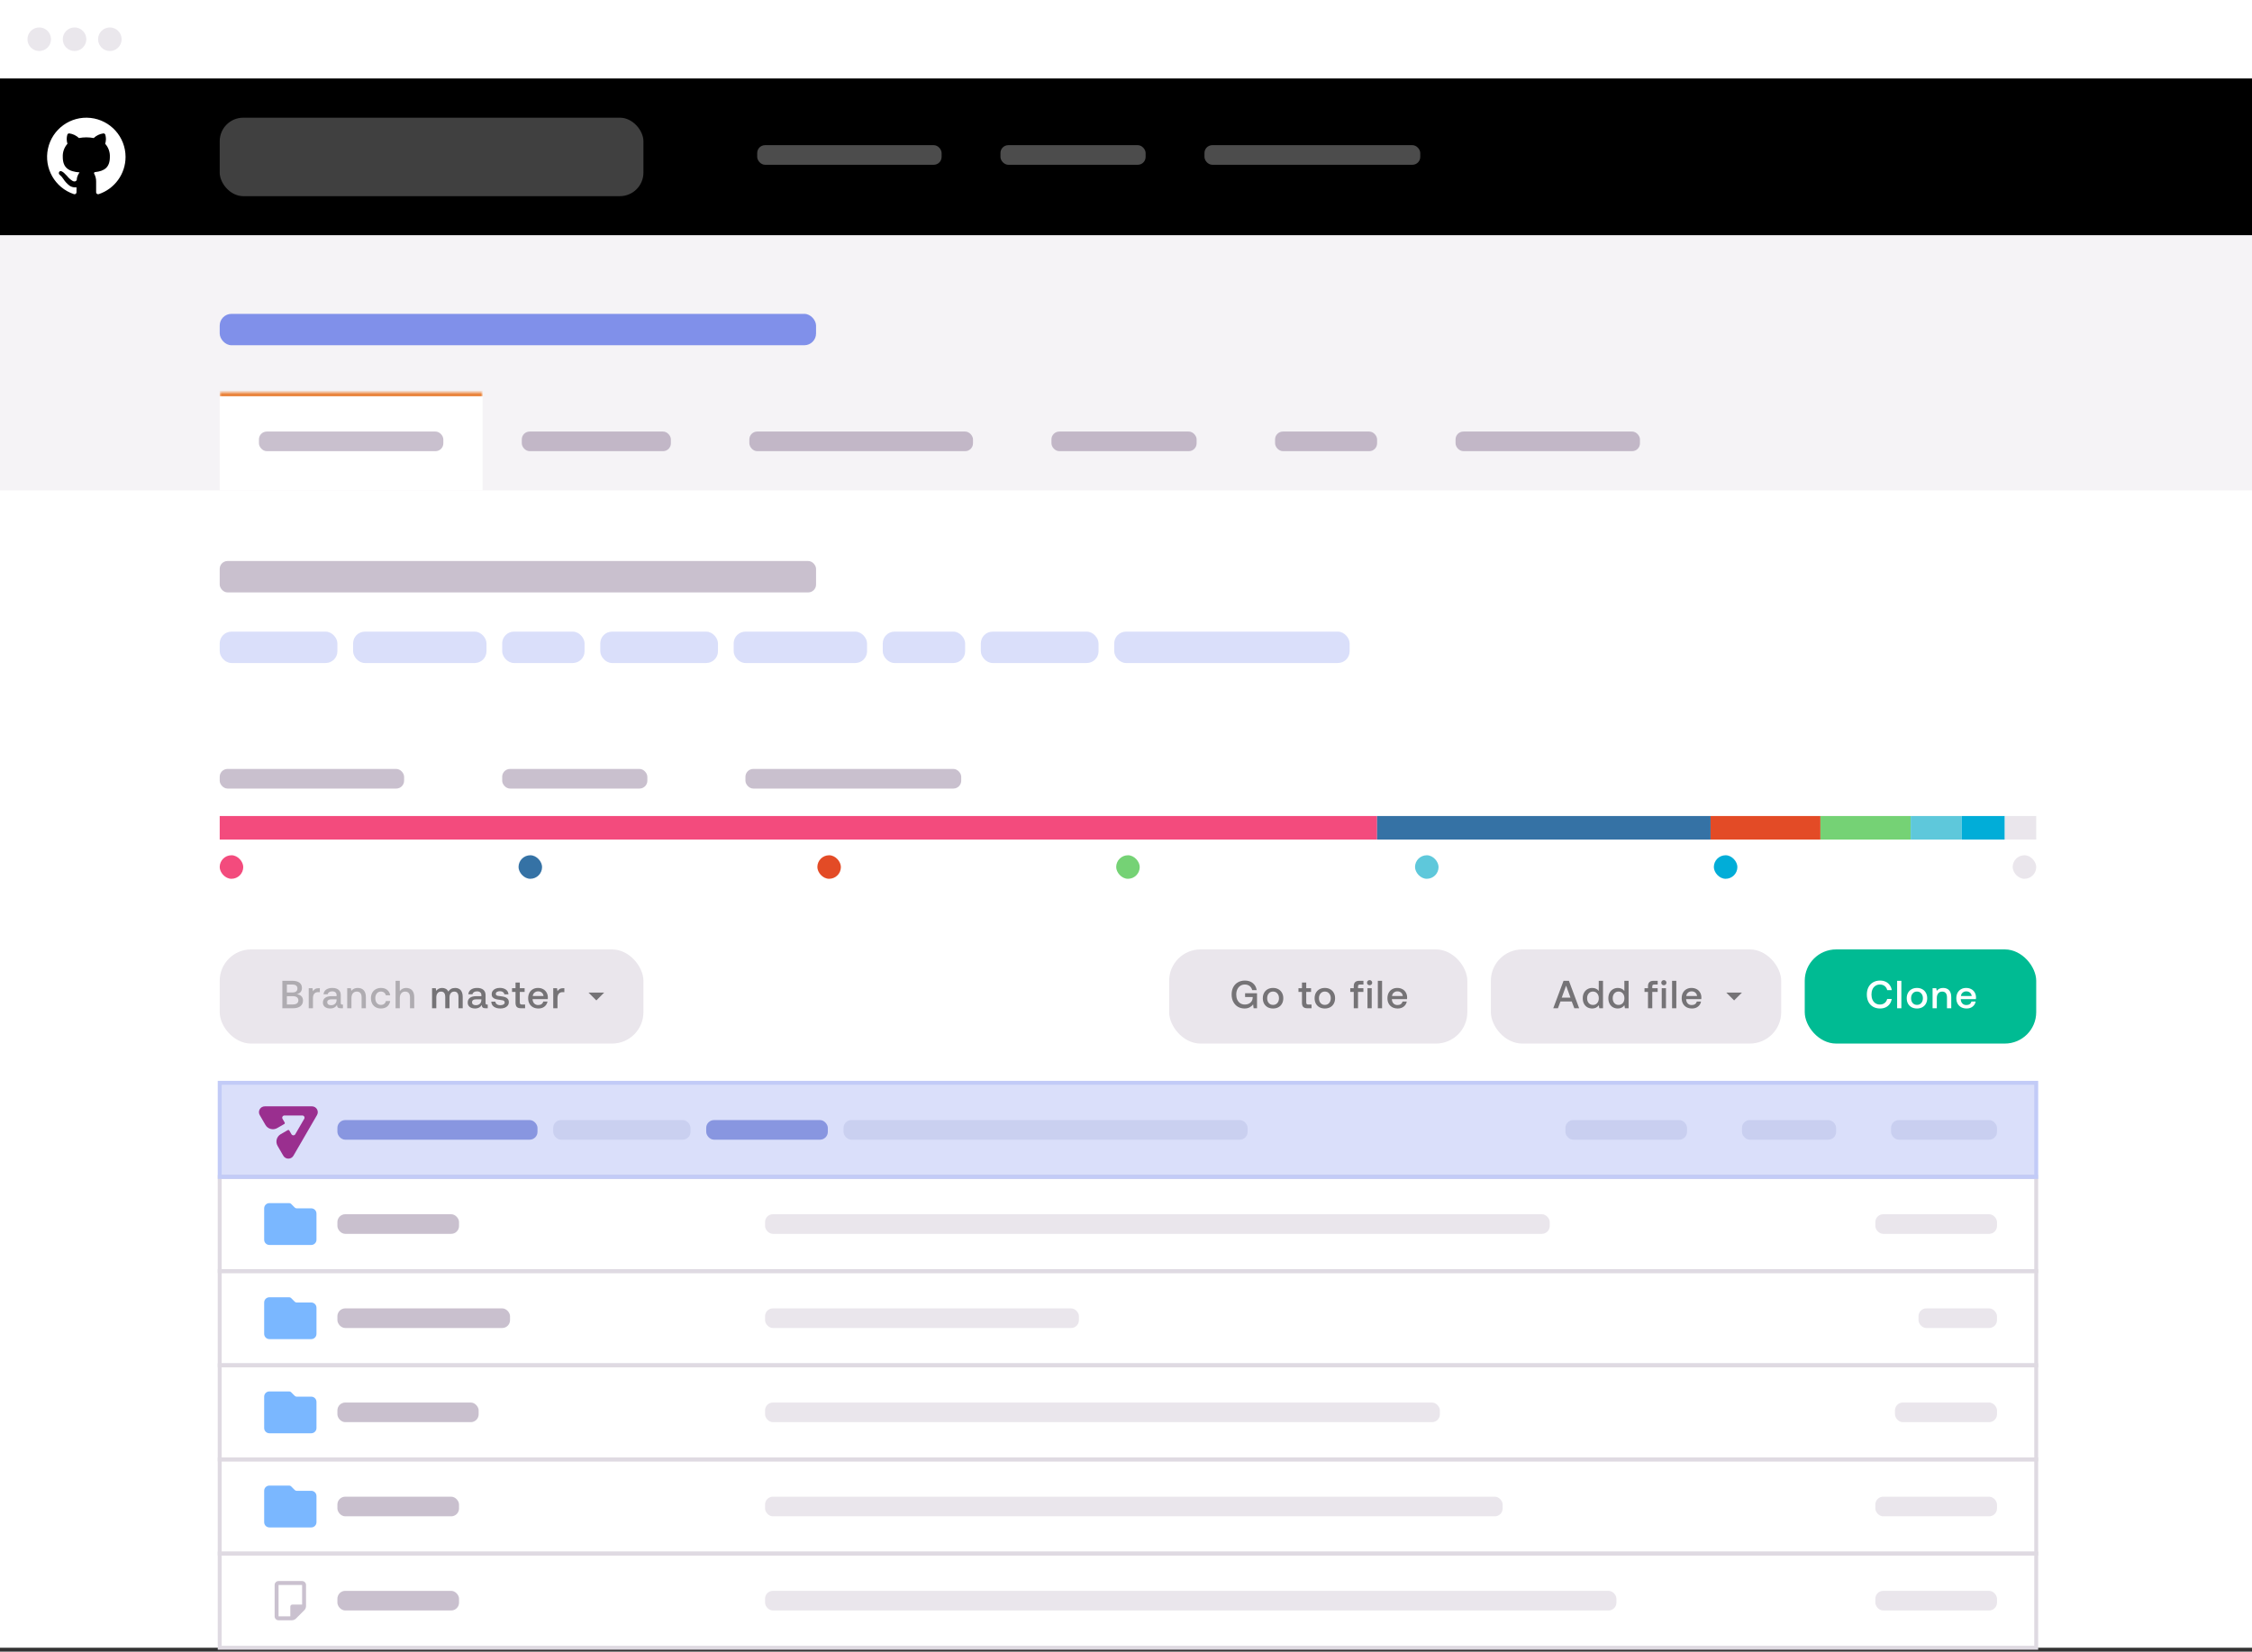 <svg width="574" height="421" viewBox="0 0 574 421" fill="none" xmlns="http://www.w3.org/2000/svg">
<rect x="0" y="0" width="574" height="421" fill="#333333" stroke="none"/>
<rect width="574" height="420" fill="white"/>
<path d="M0 20H574V60H0V20Z" fill="black"/>
<rect opacity="0.4" x="193" y="37" width="47" height="5" rx="2" fill="white" fill-opacity="0.75"/>
<rect opacity="0.4" x="255" y="37" width="37" height="5" rx="2" fill="white" fill-opacity="0.75"/>
<rect opacity="0.4" x="307" y="37" width="55" height="5" rx="2" fill="white" fill-opacity="0.75"/>
<g opacity="0.1">
<path d="M13 10C13 11.657 11.657 13 10 13C8.343 13 7 11.657 7 10C7 8.343 8.343 7 10 7C11.657 7 13 8.343 13 10Z" fill="#29063E"/>
<path d="M22 10C22 11.657 20.657 13 19 13C17.343 13 16 11.657 16 10C16 8.343 17.343 7 19 7C20.657 7 22 8.343 22 10Z" fill="#29063E"/>
<path d="M31 10C31 11.657 29.657 13 28 13C26.343 13 25 11.657 25 10C25 8.343 26.343 7 28 7C29.657 7 31 8.343 31 10Z" fill="#29063E"/>
</g>
<g clip-path="url(#clip0_9753_136204)">
<path d="M32.002 40.008C31.998 44.311 29.243 48.129 25.162 49.488C25.009 49.535 24.843 49.51 24.712 49.418C24.58 49.323 24.502 49.17 24.502 49.008V46.338C24.523 45.619 24.35 44.907 24.002 44.278C23.949 44.196 23.949 44.09 24.002 44.008C24.042 43.932 24.116 43.88 24.201 43.868C26.642 43.618 28.002 42.648 28.002 40.008C28.06 38.776 27.633 37.569 26.811 36.648C26.931 36.259 26.995 35.855 27.002 35.448C26.997 35.083 26.947 34.721 26.852 34.368C26.789 34.133 26.563 33.98 26.322 34.008C25.405 34.138 24.552 34.551 23.881 35.188C22.64 34.948 21.363 34.948 20.122 35.188C19.451 34.551 18.598 34.138 17.681 34.008C17.44 33.98 17.214 34.133 17.151 34.368C17.056 34.721 17.006 35.083 17.002 35.448C17.008 35.855 17.072 36.259 17.192 36.648C16.37 37.569 15.943 38.776 16.002 40.008C16.002 42.788 17.512 43.718 20.282 43.948C19.938 44.399 19.702 44.922 19.591 45.478C19.591 45.478 19.591 45.548 19.591 45.598C19.587 45.645 19.587 45.692 19.591 45.738C19.55 46.053 19.267 46.278 18.951 46.248C18.801 46.241 18.654 46.2 18.521 46.128C17.977 45.796 17.496 45.37 17.102 44.868C16.85 44.583 16.583 44.313 16.302 44.058C16.122 43.903 15.924 43.772 15.711 43.668C15.562 43.584 15.38 43.584 15.232 43.668C15.088 43.76 15.002 43.918 15.002 44.088V44.148C15.002 44.318 15.088 44.476 15.232 44.568C15.59 44.869 15.901 45.223 16.151 45.618C16.575 46.282 17.113 46.864 17.741 47.338C18.155 47.616 18.643 47.762 19.142 47.758H19.502V49.008C19.501 49.17 19.423 49.323 19.291 49.418C19.16 49.51 18.994 49.535 18.841 49.488C13.993 47.873 11.143 42.864 12.231 37.871C13.319 32.879 17.996 29.509 23.076 30.058C28.156 30.608 32.005 34.898 32.002 40.008Z" fill="white"/>
</g>
<g opacity="0.25">
<rect x="56" y="30" width="108" height="20" rx="6" fill="white"/>
</g>
<g clip-path="url(#clip1_9753_136204)">
<path d="M77 403H71C70.448 403 70 403.448 70 404V412C70 412.552 70.448 413 71 413H74.38C74.778 413 75.159 412.841 75.44 412.56L77.56 410.44C77.841 410.159 78 409.778 78 409.38V404C78 403.448 77.552 403 77 403ZM71 404H77V409H74.5C74.224 409 74 409.224 74 409.5V412H71V404Z" fill="#CAC1CF"/>
</g>
<rect opacity="0.25" x="86" y="405.5" width="31" height="5" rx="2" fill="#29063E"/>
<rect opacity="0.1" x="195" y="405.5" width="217" height="5" rx="2" fill="#29063E"/>
<rect opacity="0.1" x="478" y="405.5" width="31" height="5" rx="2" fill="#29063E"/>
<rect x="56" y="396" width="463" height="24" stroke="#DFDAE2"/>
<g clip-path="url(#clip2_9753_136204)">
<path d="M79.332 380H75.605C75.43 379.999 75.263 379.93 75.139 379.807L74.192 378.86C74.068 378.737 73.9 378.667 73.725 378.667H68.665C67.929 378.667 67.332 379.263 67.332 380V388C67.332 388.736 67.929 389.333 68.665 389.333H79.332C80.068 389.333 80.665 388.736 80.665 388V381.333C80.665 380.597 80.068 380 79.332 380Z" fill="#7AB7FF"/>
</g>
<rect opacity="0.25" x="86" y="381.5" width="31" height="5" rx="2" fill="#29063E"/>
<rect opacity="0.1" x="195" y="381.5" width="188" height="5" rx="2" fill="#29063E"/>
<rect opacity="0.1" x="478" y="381.5" width="31" height="5" rx="2" fill="#29063E"/>
<rect x="56" y="372" width="463" height="24" stroke="#DFDAE2"/>
<g clip-path="url(#clip3_9753_136204)">
<path d="M79.332 356H75.605C75.43 355.999 75.263 355.93 75.139 355.807L74.192 354.86C74.068 354.737 73.9 354.667 73.725 354.667H68.665C67.929 354.667 67.332 355.263 67.332 356V364C67.332 364.736 67.929 365.333 68.665 365.333H79.332C80.068 365.333 80.665 364.736 80.665 364V357.333C80.665 356.597 80.068 356 79.332 356Z" fill="#7AB7FF"/>
</g>
<rect opacity="0.25" x="86" y="357.5" width="36" height="5" rx="2" fill="#29063E"/>
<rect opacity="0.1" x="195" y="357.5" width="172" height="5" rx="2" fill="#29063E"/>
<rect opacity="0.1" x="483" y="357.5" width="26" height="5" rx="2" fill="#29063E"/>
<rect x="56" y="348" width="463" height="24" stroke="#DFDAE2"/>
<g clip-path="url(#clip4_9753_136204)">
<path d="M79.332 332H75.605C75.43 331.999 75.263 331.93 75.139 331.807L74.192 330.86C74.068 330.737 73.9 330.667 73.725 330.667H68.665C67.929 330.667 67.332 331.263 67.332 332V340C67.332 340.736 67.929 341.333 68.665 341.333H79.332C80.068 341.333 80.665 340.736 80.665 340V333.333C80.665 332.597 80.068 332 79.332 332Z" fill="#7AB7FF"/>
</g>
<rect opacity="0.25" x="86" y="333.5" width="44" height="5" rx="2" fill="#29063E"/>
<rect opacity="0.1" x="195" y="333.5" width="80" height="5" rx="2" fill="#29063E"/>
<rect opacity="0.1" x="489" y="333.5" width="20" height="5" rx="2" fill="#29063E"/>
<rect x="56" y="324" width="463" height="24" stroke="#DFDAE2"/>
<g clip-path="url(#clip5_9753_136204)">
<path d="M79.332 308H75.605C75.43 307.999 75.263 307.93 75.139 307.807L74.192 306.86C74.068 306.737 73.9 306.667 73.725 306.667H68.665C67.929 306.667 67.332 307.263 67.332 308V316C67.332 316.736 67.929 317.333 68.665 317.333H79.332C80.068 317.333 80.665 316.736 80.665 316V309.333C80.665 308.597 80.068 308 79.332 308Z" fill="#7AB7FF"/>
</g>
<rect opacity="0.25" x="86" y="309.5" width="31" height="5" rx="2" fill="#29063E"/>
<rect opacity="0.1" x="195" y="309.5" width="200" height="5" rx="2" fill="#29063E"/>
<rect opacity="0.1" x="478" y="309.5" width="31" height="5" rx="2" fill="#29063E"/>
<rect x="56" y="300" width="463" height="24" stroke="#DFDAE2"/>
<rect x="56" y="276" width="463" height="24" fill="#0D2EDE" fill-opacity="0.15"/>
<g clip-path="url(#clip6_9753_136204)">
<path d="M74.792 294.59L80.798 284.229C81.372 283.238 80.654 282 79.506 282H67.494C66.346 282 65.628 283.238 66.202 284.229L67.259 286.052L67.659 286.742C68.265 287.787 69.604 288.145 70.652 287.543L72.453 286.507C72.589 286.429 72.635 286.256 72.557 286.121L72.01 285.177C71.792 284.801 72.064 284.331 72.498 284.331H77.055C77.491 284.331 77.762 284.802 77.544 285.178L75.267 289.106C75.05 289.482 74.505 289.482 74.287 289.106L73.74 288.161C73.662 288.027 73.489 287.98 73.354 288.058L71.552 289.094C70.504 289.696 70.146 291.032 70.751 292.076L71.151 292.767L72.208 294.59C72.783 295.581 74.217 295.581 74.792 294.59Z" fill="#9A2F8F"/>
</g>
<rect x="86" y="285.5" width="51" height="5" rx="2" fill="#8896E0"/>
<rect x="141" y="285.5" width="35" height="5" rx="2" fill="#CAD0F0"/>
<rect x="180" y="285.5" width="31" height="5" rx="2" fill="#8896E0"/>
<rect x="215" y="285.5" width="103" height="5" rx="2" fill="#CAD0F0"/>
<rect opacity="0.1" x="399" y="285.5" width="31" height="5" rx="2" fill="#2E4098"/>
<rect opacity="0.1" x="444" y="285.5" width="24" height="5" rx="2" fill="#2E4098"/>
<rect opacity="0.1" x="482" y="285.5" width="27" height="5" rx="2" fill="#2E4098"/>
<rect x="56" y="276" width="463" height="24" stroke="#C2CBF7"/>
<rect x="56" y="242" width="108" height="24" rx="8" fill="#EAE6EC"/>
<path d="M74.54 250C75.307 250 75.9 250.16 76.32 250.48C76.747 250.793 76.96 251.24 76.96 251.82C76.96 252.24 76.847 252.587 76.62 252.86C76.4 253.127 76.08 253.307 75.66 253.4C76.707 253.58 77.23 254.13 77.23 255.05C77.23 255.657 77.007 256.133 76.56 256.48C76.113 256.827 75.47 257 74.63 257H71.97V250H74.54ZM74.64 256.03C75.1 256.03 75.45 255.94 75.69 255.76C75.93 255.573 76.05 255.317 76.05 254.99C76.05 254.65 75.927 254.387 75.68 254.2C75.433 254.013 75.087 253.92 74.64 253.92H73.12V256.03H74.64ZM74.57 252.97C74.97 252.97 75.277 252.883 75.49 252.71C75.703 252.53 75.81 252.28 75.81 251.96C75.81 251.64 75.703 251.393 75.49 251.22C75.277 251.047 74.97 250.96 74.57 250.96H73.12V252.97H74.57ZM78.688 251.88H79.648L79.768 252.65C79.915 252.41 80.102 252.223 80.328 252.09C80.561 251.95 80.878 251.88 81.278 251.88H81.518V252.89H81.038C80.818 252.89 80.628 252.93 80.468 253.01C80.308 253.083 80.175 253.19 80.068 253.33C79.968 253.463 79.891 253.627 79.838 253.82C79.791 254.007 79.768 254.21 79.768 254.43V257H78.688V251.88ZM82.308 255.56C82.308 255.033 82.492 254.63 82.859 254.35C83.232 254.063 83.778 253.92 84.499 253.92H85.788V253.61C85.788 253.323 85.689 253.1 85.489 252.94C85.295 252.773 85.019 252.69 84.659 252.69C84.338 252.69 84.079 252.76 83.879 252.9C83.678 253.033 83.558 253.213 83.519 253.44H82.459C82.512 252.92 82.739 252.52 83.138 252.24C83.538 251.96 84.062 251.82 84.709 251.82C85.395 251.82 85.925 251.98 86.299 252.3C86.672 252.613 86.859 253.073 86.859 253.68V255.7C86.859 255.94 86.972 256.06 87.198 256.06H87.409V257H86.838C86.499 257 86.255 256.93 86.109 256.79C85.969 256.65 85.898 256.447 85.898 256.18C85.512 256.767 84.948 257.06 84.209 257.06C83.629 257.06 83.165 256.927 82.819 256.66C82.478 256.393 82.308 256.027 82.308 255.56ZM84.359 256.22C84.805 256.22 85.152 256.1 85.398 255.86C85.652 255.62 85.782 255.3 85.788 254.9V254.72H84.448C84.109 254.72 83.849 254.787 83.668 254.92C83.495 255.047 83.409 255.237 83.409 255.49C83.409 255.71 83.492 255.887 83.659 256.02C83.825 256.153 84.058 256.22 84.359 256.22ZM88.497 251.88H89.437L89.557 252.55C89.944 252.063 90.49 251.82 91.197 251.82C91.497 251.82 91.773 251.867 92.027 251.96C92.28 252.047 92.497 252.187 92.677 252.38C92.864 252.573 93.007 252.82 93.107 253.12C93.207 253.413 93.257 253.767 93.257 254.18V257H92.167V254.24C92.167 253.753 92.064 253.383 91.857 253.13C91.65 252.877 91.347 252.75 90.947 252.75C90.52 252.75 90.183 252.9 89.937 253.2C89.697 253.493 89.577 253.9 89.577 254.42V257H88.497V251.88ZM99.459 255.16C99.359 255.753 99.102 256.22 98.689 256.56C98.276 256.893 97.746 257.06 97.099 257.06C96.592 257.06 96.146 256.953 95.759 256.74C95.372 256.52 95.072 256.21 94.859 255.81C94.652 255.41 94.549 254.95 94.549 254.43C94.549 253.91 94.656 253.453 94.869 253.06C95.082 252.667 95.382 252.363 95.769 252.15C96.162 251.93 96.616 251.82 97.129 251.82C97.769 251.82 98.292 251.99 98.699 252.33C99.106 252.663 99.359 253.12 99.459 253.7H98.349C98.276 253.407 98.129 253.173 97.909 253C97.689 252.827 97.419 252.74 97.099 252.74C96.666 252.74 96.316 252.897 96.049 253.21C95.789 253.523 95.659 253.93 95.659 254.43C95.659 254.937 95.789 255.35 96.049 255.67C96.316 255.983 96.666 256.14 97.099 256.14C97.432 256.14 97.709 256.053 97.929 255.88C98.149 255.7 98.292 255.46 98.359 255.16H99.459ZM100.825 250H101.905V252.62C102.298 252.087 102.835 251.82 103.515 251.82C103.822 251.82 104.102 251.867 104.355 251.96C104.608 252.047 104.825 252.187 105.005 252.38C105.192 252.573 105.335 252.82 105.435 253.12C105.535 253.413 105.585 253.767 105.585 254.18V257H104.505V254.24C104.505 253.753 104.398 253.383 104.185 253.13C103.978 252.877 103.675 252.75 103.275 252.75C102.848 252.75 102.512 252.897 102.265 253.19C102.025 253.483 101.905 253.89 101.905 254.41V257H100.825V250Z" fill="black" fill-opacity="0.25"/>
<path d="M110.126 257V251.88H111.066L111.186 252.55C111.552 252.077 112.052 251.833 112.686 251.82C113.046 251.82 113.362 251.897 113.636 252.05C113.909 252.197 114.119 252.43 114.266 252.75C114.446 252.45 114.679 252.22 114.966 252.06C115.259 251.9 115.616 251.82 116.036 251.82C116.316 251.82 116.572 251.867 116.806 251.96C117.039 252.047 117.239 252.183 117.406 252.37C117.572 252.55 117.702 252.787 117.796 253.08C117.889 253.367 117.936 253.71 117.936 254.11V257H116.856V254.12C116.856 253.673 116.766 253.333 116.586 253.1C116.412 252.867 116.146 252.75 115.786 252.75C115.406 252.75 115.109 252.883 114.896 253.15C114.682 253.41 114.576 253.77 114.576 254.23V257H113.486V254.12C113.486 253.207 113.126 252.75 112.406 252.75C112.039 252.75 111.746 252.887 111.526 253.16C111.312 253.433 111.206 253.8 111.206 254.26V257H110.126ZM119.215 255.56C119.215 255.033 119.398 254.63 119.765 254.35C120.138 254.063 120.685 253.92 121.405 253.92H122.695V253.61C122.695 253.323 122.595 253.1 122.395 252.94C122.201 252.773 121.925 252.69 121.565 252.69C121.245 252.69 120.985 252.76 120.785 252.9C120.585 253.033 120.465 253.213 120.425 253.44H119.365C119.418 252.92 119.645 252.52 120.045 252.24C120.445 251.96 120.968 251.82 121.615 251.82C122.301 251.82 122.831 251.98 123.205 252.3C123.578 252.613 123.765 253.073 123.765 253.68V255.7C123.765 255.94 123.878 256.06 124.105 256.06H124.315V257H123.745C123.405 257 123.161 256.93 123.015 256.79C122.875 256.65 122.805 256.447 122.805 256.18C122.418 256.767 121.855 257.06 121.115 257.06C120.535 257.06 120.071 256.927 119.725 256.66C119.385 256.393 119.215 256.027 119.215 255.56ZM121.265 256.22C121.711 256.22 122.058 256.1 122.305 255.86C122.558 255.62 122.688 255.3 122.695 254.9V254.72H121.355C121.015 254.72 120.755 254.787 120.575 254.92C120.401 255.047 120.315 255.237 120.315 255.49C120.315 255.71 120.398 255.887 120.565 256.02C120.731 256.153 120.965 256.22 121.265 256.22ZM126.263 255.31C126.283 255.577 126.406 255.797 126.633 255.97C126.866 256.137 127.166 256.22 127.533 256.22C127.86 256.22 128.123 256.16 128.323 256.04C128.53 255.913 128.633 255.747 128.633 255.54C128.633 255.367 128.586 255.237 128.493 255.15C128.4 255.063 128.273 255.003 128.113 254.97C127.96 254.93 127.72 254.89 127.393 254.85C126.946 254.797 126.576 254.727 126.283 254.64C125.996 254.547 125.763 254.403 125.583 254.21C125.41 254.01 125.323 253.743 125.323 253.41C125.323 253.097 125.41 252.82 125.583 252.58C125.763 252.333 126.006 252.143 126.313 252.01C126.626 251.877 126.98 251.81 127.373 251.81C128.02 251.81 128.543 251.953 128.943 252.24C129.35 252.527 129.57 252.93 129.603 253.45H128.553C128.526 253.217 128.41 253.027 128.203 252.88C127.996 252.727 127.736 252.65 127.423 252.65C127.11 252.65 126.856 252.71 126.663 252.83C126.47 252.95 126.373 253.113 126.373 253.32C126.373 253.473 126.42 253.59 126.513 253.67C126.613 253.743 126.736 253.797 126.883 253.83C127.03 253.857 127.266 253.89 127.593 253.93C128.033 253.977 128.403 254.05 128.703 254.15C129.003 254.243 129.243 254.397 129.423 254.61C129.603 254.817 129.693 255.1 129.693 255.46C129.693 255.78 129.6 256.063 129.413 256.31C129.226 256.55 128.97 256.737 128.643 256.87C128.316 256.997 127.95 257.06 127.543 257.06C126.856 257.06 126.3 256.907 125.873 256.6C125.453 256.287 125.236 255.857 125.223 255.31H126.263ZM130.509 252.83V251.88H131.399V250.45H132.489V251.88H133.719V252.83H132.489V255.5C132.489 255.7 132.529 255.843 132.609 255.93C132.689 256.01 132.826 256.05 133.019 256.05H133.839V257H132.799C132.312 257 131.956 256.89 131.729 256.67C131.509 256.443 131.399 256.09 131.399 255.61V252.83H130.509ZM134.621 254.45C134.621 253.923 134.725 253.463 134.931 253.07C135.145 252.67 135.438 252.363 135.811 252.15C136.191 251.93 136.625 251.82 137.111 251.82C137.605 251.82 138.038 251.92 138.411 252.12C138.791 252.32 139.088 252.603 139.301 252.97C139.521 253.337 139.635 253.767 139.641 254.26C139.641 254.393 139.631 254.53 139.611 254.67H135.751V254.73C135.778 255.177 135.918 255.53 136.171 255.79C136.425 256.05 136.761 256.18 137.181 256.18C137.515 256.18 137.795 256.103 138.021 255.95C138.248 255.79 138.398 255.567 138.471 255.28H139.551C139.458 255.8 139.205 256.227 138.791 256.56C138.385 256.893 137.875 257.06 137.261 257.06C136.728 257.06 136.261 256.953 135.861 256.74C135.468 256.52 135.161 256.213 134.941 255.82C134.728 255.427 134.621 254.97 134.621 254.45ZM138.541 253.88C138.495 253.507 138.345 253.217 138.091 253.01C137.845 252.797 137.531 252.69 137.151 252.69C136.798 252.69 136.491 252.8 136.231 253.02C135.978 253.233 135.831 253.52 135.791 253.88H138.541ZM141.014 251.88H141.974L142.094 252.65C142.241 252.41 142.428 252.223 142.654 252.09C142.888 251.95 143.204 251.88 143.604 251.88H143.844V252.89H143.364C143.144 252.89 142.954 252.93 142.794 253.01C142.634 253.083 142.501 253.19 142.394 253.33C142.294 253.463 142.218 253.627 142.164 253.82C142.118 254.007 142.094 254.21 142.094 254.43V257H141.014V251.88Z" fill="black" fill-opacity="0.5"/>
<path d="M154 253L152 255L150 253H154Z" fill="#757376"/>
<rect x="298" y="242" width="76" height="24" rx="8" fill="#EAE6EC"/>
<path opacity="0.5" d="M313.923 253.5C313.923 252.793 314.059 252.173 314.333 251.64C314.613 251.1 315.009 250.683 315.523 250.39C316.036 250.09 316.636 249.94 317.323 249.94C318.129 249.94 318.799 250.16 319.333 250.6C319.866 251.04 320.193 251.633 320.313 252.38H319.173C319.059 251.933 318.836 251.583 318.503 251.33C318.176 251.077 317.773 250.95 317.293 250.95C316.853 250.95 316.466 251.06 316.133 251.28C315.806 251.493 315.553 251.793 315.373 252.18C315.193 252.56 315.103 253 315.103 253.5C315.103 254 315.189 254.443 315.363 254.83C315.543 255.21 315.796 255.51 316.123 255.73C316.456 255.943 316.843 256.05 317.283 256.05C317.843 256.05 318.309 255.897 318.683 255.59C319.063 255.283 319.266 254.857 319.293 254.31V254.14H317.353V253.17H320.393V257H319.523L319.403 256C319.203 256.293 318.916 256.543 318.543 256.75C318.176 256.957 317.739 257.06 317.233 257.06C316.586 257.06 316.013 256.913 315.513 256.62C315.013 256.32 314.623 255.9 314.343 255.36C314.063 254.82 313.923 254.2 313.923 253.5ZM324.483 257.06C323.97 257.06 323.513 256.953 323.113 256.74C322.72 256.52 322.413 256.213 322.193 255.82C321.98 255.42 321.873 254.96 321.873 254.44C321.873 253.927 321.98 253.473 322.193 253.08C322.413 252.68 322.72 252.37 323.113 252.15C323.513 251.93 323.97 251.82 324.483 251.82C324.997 251.82 325.45 251.93 325.843 252.15C326.243 252.37 326.55 252.68 326.763 253.08C326.983 253.473 327.093 253.927 327.093 254.44C327.093 254.96 326.983 255.42 326.763 255.82C326.55 256.213 326.243 256.52 325.843 256.74C325.45 256.953 324.997 257.06 324.483 257.06ZM324.483 256.14C324.937 256.14 325.3 255.983 325.573 255.67C325.853 255.35 325.993 254.94 325.993 254.44C325.993 253.94 325.853 253.533 325.573 253.22C325.3 252.9 324.937 252.74 324.483 252.74C324.03 252.74 323.667 252.9 323.393 253.22C323.12 253.533 322.983 253.94 322.983 254.44C322.983 254.94 323.12 255.35 323.393 255.67C323.667 255.983 324.03 256.14 324.483 256.14ZM330.96 252.83V251.88H331.85V250.45H332.94V251.88H334.17V252.83H332.94V255.5C332.94 255.7 332.98 255.843 333.06 255.93C333.14 256.01 333.277 256.05 333.47 256.05H334.29V257H333.25C332.764 257 332.407 256.89 332.18 256.67C331.96 256.443 331.85 256.09 331.85 255.61V252.83H330.96ZM337.682 257.06C337.169 257.06 336.712 256.953 336.312 256.74C335.919 256.52 335.612 256.213 335.392 255.82C335.179 255.42 335.072 254.96 335.072 254.44C335.072 253.927 335.179 253.473 335.392 253.08C335.612 252.68 335.919 252.37 336.312 252.15C336.712 251.93 337.169 251.82 337.682 251.82C338.196 251.82 338.649 251.93 339.042 252.15C339.442 252.37 339.749 252.68 339.962 253.08C340.182 253.473 340.292 253.927 340.292 254.44C340.292 254.96 340.182 255.42 339.962 255.82C339.749 256.213 339.442 256.52 339.042 256.74C338.649 256.953 338.196 257.06 337.682 257.06ZM337.682 256.14C338.136 256.14 338.499 255.983 338.772 255.67C339.052 255.35 339.192 254.94 339.192 254.44C339.192 253.94 339.052 253.533 338.772 253.22C338.499 252.9 338.136 252.74 337.682 252.74C337.229 252.74 336.866 252.9 336.592 253.22C336.319 253.533 336.182 253.94 336.182 254.44C336.182 254.94 336.319 255.35 336.592 255.67C336.866 255.983 337.229 256.14 337.682 256.14ZM345.049 251.88V251.37C345.049 250.457 345.526 250 346.479 250H347.519V250.95H346.629C346.456 250.95 346.329 250.99 346.249 251.07C346.176 251.15 346.139 251.277 346.139 251.45V251.88H347.509V252.83H346.139V257H345.049V252.83H344.159V251.88H345.049ZM349.09 249.83C349.276 249.83 349.433 249.893 349.56 250.02C349.686 250.14 349.75 250.293 349.75 250.48C349.75 250.667 349.686 250.823 349.56 250.95C349.433 251.07 349.276 251.13 349.09 251.13C348.903 251.13 348.746 251.07 348.62 250.95C348.493 250.823 348.43 250.667 348.43 250.48C348.43 250.293 348.493 250.14 348.62 250.02C348.746 249.893 348.903 249.83 349.09 249.83ZM348.55 251.88H349.63V257H348.55V251.88ZM351.188 250H352.268V257H351.188V250ZM353.637 254.45C353.637 253.923 353.74 253.463 353.947 253.07C354.16 252.67 354.454 252.363 354.827 252.15C355.207 251.93 355.64 251.82 356.127 251.82C356.62 251.82 357.054 251.92 357.427 252.12C357.807 252.32 358.104 252.603 358.317 252.97C358.537 253.337 358.65 253.767 358.657 254.26C358.657 254.393 358.647 254.53 358.627 254.67H354.767V254.73C354.794 255.177 354.934 255.53 355.187 255.79C355.44 256.05 355.777 256.18 356.197 256.18C356.53 256.18 356.81 256.103 357.037 255.95C357.264 255.79 357.414 255.567 357.487 255.28H358.567C358.474 255.8 358.22 256.227 357.807 256.56C357.4 256.893 356.89 257.06 356.277 257.06C355.744 257.06 355.277 256.953 354.877 256.74C354.484 256.52 354.177 256.213 353.957 255.82C353.744 255.427 353.637 254.97 353.637 254.45ZM357.557 253.88C357.51 253.507 357.36 253.217 357.107 253.01C356.86 252.797 356.547 252.69 356.167 252.69C355.814 252.69 355.507 252.8 355.247 253.02C354.994 253.233 354.847 253.52 354.807 253.88H357.557Z" fill="black"/>
<rect x="380" y="242" width="74" height="24" rx="8" fill="#EAE6EC"/>
<path opacity="0.5" d="M395.902 257L398.522 250H399.892L402.502 257H401.272L400.612 255.27H397.742L397.092 257H395.902ZM400.292 254.29L399.172 251.24L398.062 254.29H400.292ZM408.58 250V257H407.64L407.51 256.23C407.103 256.783 406.547 257.06 405.84 257.06C405.373 257.06 404.957 256.957 404.59 256.75C404.223 256.537 403.937 256.233 403.73 255.84C403.523 255.44 403.42 254.973 403.42 254.44C403.42 253.92 403.523 253.463 403.73 253.07C403.943 252.67 404.233 252.363 404.6 252.15C404.967 251.93 405.38 251.82 405.84 251.82C406.213 251.82 406.54 251.89 406.82 252.03C407.1 252.163 407.327 252.35 407.5 252.59V250H408.58ZM406.02 256.15C406.467 256.15 406.827 255.993 407.1 255.68C407.373 255.367 407.51 254.96 407.51 254.46C407.51 253.947 407.373 253.533 407.1 253.22C406.827 252.9 406.467 252.74 406.02 252.74C405.573 252.74 405.213 252.9 404.94 253.22C404.667 253.533 404.53 253.94 404.53 254.44C404.53 254.947 404.667 255.36 404.94 255.68C405.213 255.993 405.573 256.15 406.02 256.15ZM415.105 250V257H414.165L414.035 256.23C413.629 256.783 413.072 257.06 412.365 257.06C411.899 257.06 411.482 256.957 411.115 256.75C410.749 256.537 410.462 256.233 410.255 255.84C410.049 255.44 409.945 254.973 409.945 254.44C409.945 253.92 410.049 253.463 410.255 253.07C410.469 252.67 410.759 252.363 411.125 252.15C411.492 251.93 411.905 251.82 412.365 251.82C412.739 251.82 413.065 251.89 413.345 252.03C413.625 252.163 413.852 252.35 414.025 252.59V250H415.105ZM412.545 256.15C412.992 256.15 413.352 255.993 413.625 255.68C413.899 255.367 414.035 254.96 414.035 254.46C414.035 253.947 413.899 253.533 413.625 253.22C413.352 252.9 412.992 252.74 412.545 252.74C412.099 252.74 411.739 252.9 411.465 253.22C411.192 253.533 411.055 253.94 411.055 254.44C411.055 254.947 411.192 255.36 411.465 255.68C411.739 255.993 412.099 256.15 412.545 256.15ZM420.049 251.88V251.37C420.049 250.457 420.526 250 421.479 250H422.519V250.95H421.629C421.456 250.95 421.329 250.99 421.249 251.07C421.176 251.15 421.139 251.277 421.139 251.45V251.88H422.509V252.83H421.139V257H420.049V252.83H419.159V251.88H420.049ZM424.09 249.83C424.276 249.83 424.433 249.893 424.56 250.02C424.686 250.14 424.75 250.293 424.75 250.48C424.75 250.667 424.686 250.823 424.56 250.95C424.433 251.07 424.276 251.13 424.09 251.13C423.903 251.13 423.746 251.07 423.62 250.95C423.493 250.823 423.43 250.667 423.43 250.48C423.43 250.293 423.493 250.14 423.62 250.02C423.746 249.893 423.903 249.83 424.09 249.83ZM423.55 251.88H424.63V257H423.55V251.88ZM426.188 250H427.268V257H426.188V250ZM428.637 254.45C428.637 253.923 428.74 253.463 428.947 253.07C429.16 252.67 429.454 252.363 429.827 252.15C430.207 251.93 430.64 251.82 431.127 251.82C431.62 251.82 432.054 251.92 432.427 252.12C432.807 252.32 433.104 252.603 433.317 252.97C433.537 253.337 433.65 253.767 433.657 254.26C433.657 254.393 433.647 254.53 433.627 254.67H429.767V254.73C429.794 255.177 429.934 255.53 430.187 255.79C430.44 256.05 430.777 256.18 431.197 256.18C431.53 256.18 431.81 256.103 432.037 255.95C432.264 255.79 432.414 255.567 432.487 255.28H433.567C433.474 255.8 433.22 256.227 432.807 256.56C432.4 256.893 431.89 257.06 431.277 257.06C430.744 257.06 430.277 256.953 429.877 256.74C429.484 256.52 429.177 256.213 428.957 255.82C428.744 255.427 428.637 254.97 428.637 254.45ZM432.557 253.88C432.51 253.507 432.36 253.217 432.107 253.01C431.86 252.797 431.547 252.69 431.167 252.69C430.814 252.69 430.507 252.8 430.247 253.02C429.994 253.233 429.847 253.52 429.807 253.88H432.557Z" fill="black"/>
<path d="M444 253L442 255L440 253H444Z" fill="#757376"/>
<rect x="460" y="242" width="59" height="24" rx="8" fill="#00BB93"/>
<path d="M475.827 253.5C475.827 252.793 475.964 252.173 476.237 251.64C476.517 251.1 476.91 250.683 477.417 250.39C477.93 250.09 478.527 249.94 479.207 249.94C479.734 249.94 480.207 250.04 480.627 250.24C481.054 250.44 481.4 250.727 481.667 251.1C481.934 251.467 482.104 251.893 482.177 252.38H481.027C480.914 251.933 480.694 251.583 480.367 251.33C480.04 251.077 479.637 250.95 479.157 250.95C478.724 250.95 478.344 251.06 478.017 251.28C477.69 251.493 477.44 251.793 477.267 252.18C477.094 252.56 477.007 253 477.007 253.5C477.007 253.993 477.094 254.433 477.267 254.82C477.44 255.207 477.69 255.51 478.017 255.73C478.344 255.943 478.724 256.05 479.157 256.05C479.637 256.05 480.037 255.923 480.357 255.67C480.684 255.417 480.904 255.067 481.017 254.62H482.167C482.094 255.113 481.924 255.543 481.657 255.91C481.397 256.277 481.057 256.56 480.637 256.76C480.217 256.96 479.74 257.06 479.207 257.06C478.527 257.06 477.93 256.913 477.417 256.62C476.91 256.327 476.517 255.913 476.237 255.38C475.964 254.84 475.827 254.213 475.827 253.5ZM483.548 250H484.628V257H483.548V250ZM488.606 257.06C488.093 257.06 487.636 256.953 487.236 256.74C486.843 256.52 486.536 256.213 486.316 255.82C486.103 255.42 485.996 254.96 485.996 254.44C485.996 253.927 486.103 253.473 486.316 253.08C486.536 252.68 486.843 252.37 487.236 252.15C487.636 251.93 488.093 251.82 488.606 251.82C489.12 251.82 489.573 251.93 489.966 252.15C490.366 252.37 490.673 252.68 490.886 253.08C491.106 253.473 491.216 253.927 491.216 254.44C491.216 254.96 491.106 255.42 490.886 255.82C490.673 256.213 490.366 256.52 489.966 256.74C489.573 256.953 489.12 257.06 488.606 257.06ZM488.606 256.14C489.06 256.14 489.423 255.983 489.696 255.67C489.976 255.35 490.116 254.94 490.116 254.44C490.116 253.94 489.976 253.533 489.696 253.22C489.423 252.9 489.06 252.74 488.606 252.74C488.153 252.74 487.79 252.9 487.516 253.22C487.243 253.533 487.106 253.94 487.106 254.44C487.106 254.94 487.243 255.35 487.516 255.67C487.79 255.983 488.153 256.14 488.606 256.14ZM492.585 251.88H493.525L493.645 252.55C494.031 252.063 494.578 251.82 495.285 251.82C495.585 251.82 495.861 251.867 496.115 251.96C496.368 252.047 496.585 252.187 496.765 252.38C496.951 252.573 497.095 252.82 497.195 253.12C497.295 253.413 497.345 253.767 497.345 254.18V257H496.255V254.24C496.255 253.753 496.151 253.383 495.945 253.13C495.738 252.877 495.435 252.75 495.035 252.75C494.608 252.75 494.271 252.9 494.025 253.2C493.785 253.493 493.665 253.9 493.665 254.42V257H492.585V251.88ZM498.637 254.45C498.637 253.923 498.74 253.463 498.947 253.07C499.16 252.67 499.454 252.363 499.827 252.15C500.207 251.93 500.64 251.82 501.127 251.82C501.62 251.82 502.054 251.92 502.427 252.12C502.807 252.32 503.104 252.603 503.317 252.97C503.537 253.337 503.65 253.767 503.657 254.26C503.657 254.393 503.647 254.53 503.627 254.67H499.767V254.73C499.794 255.177 499.934 255.53 500.187 255.79C500.44 256.05 500.777 256.18 501.197 256.18C501.53 256.18 501.81 256.103 502.037 255.95C502.264 255.79 502.414 255.567 502.487 255.28H503.567C503.474 255.8 503.22 256.227 502.807 256.56C502.4 256.893 501.89 257.06 501.277 257.06C500.744 257.06 500.277 256.953 499.877 256.74C499.484 256.52 499.177 256.213 498.957 255.82C498.744 255.427 498.637 254.97 498.637 254.45ZM502.557 253.88C502.51 253.507 502.36 253.217 502.107 253.01C501.86 252.797 501.547 252.69 501.167 252.69C500.814 252.69 500.507 252.8 500.247 253.02C499.994 253.233 499.847 253.52 499.807 253.88H502.557Z" fill="white"/>
<rect opacity="0.25" x="56" y="143" width="152" height="8" rx="2" fill="#29063E"/>
<rect width="574" height="65" transform="translate(0 60)" fill="#F5F3F6"/>
<rect x="56" y="80" width="152" height="8" rx="3" fill="#0D2EDE" fill-opacity="0.5"/>
<mask id="path-54-inside-1_9753_136204" fill="white">
<path d="M56 100H123V125H56V100Z"/>
</mask>
<path d="M56 100H123V125H56V100Z" fill="white"/>
<rect opacity="0.25" x="66" y="110" width="47" height="5" rx="2" fill="#29063E"/>
<path d="M56 101H123V99H56V101Z" fill="#E98139" mask="url(#path-54-inside-1_9753_136204)"/>
<rect opacity="0.25" x="133" y="110" width="38" height="5" rx="2" fill="#29063E"/>
<rect opacity="0.25" x="191" y="110" width="57" height="5" rx="2" fill="#29063E"/>
<rect opacity="0.25" x="268" y="110" width="37" height="5" rx="2" fill="#29063E"/>
<rect opacity="0.25" x="325" y="110" width="26" height="5" rx="2" fill="#29063E"/>
<rect opacity="0.25" x="371" y="110" width="47" height="5" rx="2" fill="#29063E"/>
<rect x="56" y="208" width="295" height="6" fill="#F34B7D"/>
<rect x="351" y="208" width="85" height="6" fill="#3572A5"/>
<rect x="436" y="208" width="28" height="6" fill="#E34B26"/>
<rect x="464" y="208" width="23" height="6" fill="#75D275"/>
<rect x="487" y="208" width="13" height="6" fill="#5EC8DB"/>
<rect x="500" y="208" width="11" height="6" fill="#01ADD8"/>
<rect x="511" y="208" width="8" height="6" fill="#EAE6EC"/>
<rect opacity="0.25" x="56" y="196" width="47" height="5" rx="2" fill="#29063E"/>
<rect opacity="0.25" x="128" y="196" width="37" height="5" rx="2" fill="#29063E"/>
<rect opacity="0.25" x="190" y="196" width="55" height="5" rx="2" fill="#29063E"/>
<rect x="56" y="218" width="6" height="6" rx="3" fill="#F34B7D"/>
<rect x="132.168" y="218" width="6" height="6" rx="3" fill="#3572A5"/>
<rect x="208.332" y="218" width="6" height="6" rx="3" fill="#E34B26"/>
<rect x="284.5" y="218" width="6" height="6" rx="3" fill="#75D275"/>
<rect x="360.668" y="218" width="6" height="6" rx="3" fill="#5EC8DB"/>
<rect x="436.832" y="218" width="6" height="6" rx="3" fill="#01ADD8"/>
<rect x="513" y="218" width="6" height="6" rx="3" fill="#EAE6EC"/>
<rect x="56" y="161" width="30" height="8" rx="3" fill="#0D2EDE" fill-opacity="0.15"/>
<rect x="90" y="161" width="34" height="8" rx="3" fill="#0D2EDE" fill-opacity="0.15"/>
<rect x="128" y="161" width="21" height="8" rx="3" fill="#0D2EDE" fill-opacity="0.15"/>
<rect x="153" y="161" width="30" height="8" rx="3" fill="#0D2EDE" fill-opacity="0.15"/>
<rect x="187" y="161" width="34" height="8" rx="3" fill="#0D2EDE" fill-opacity="0.15"/>
<rect x="225" y="161" width="21" height="8" rx="3" fill="#0D2EDE" fill-opacity="0.15"/>
<rect x="250" y="161" width="30" height="8" rx="3" fill="#0D2EDE" fill-opacity="0.15"/>
<rect x="284" y="161" width="60" height="8" rx="3" fill="#0D2EDE" fill-opacity="0.15"/>
<defs>
<clipPath id="clip0_9753_136204">
<rect width="24" height="24" fill="white" transform="translate(10 28)"/>
</clipPath>
<clipPath id="clip1_9753_136204">
<rect width="16" height="16" fill="white" transform="translate(66 400)"/>
</clipPath>
<clipPath id="clip2_9753_136204">
<rect width="16" height="16" fill="white" transform="translate(66 376)"/>
</clipPath>
<clipPath id="clip3_9753_136204">
<rect width="16" height="16" fill="white" transform="translate(66 352)"/>
</clipPath>
<clipPath id="clip4_9753_136204">
<rect width="16" height="16" fill="white" transform="translate(66 328)"/>
</clipPath>
<clipPath id="clip5_9753_136204">
<rect width="16" height="16" fill="white" transform="translate(66 304)"/>
</clipPath>
<clipPath id="clip6_9753_136204">
<rect width="16" height="16" fill="white" transform="translate(66 280)"/>
</clipPath>
</defs>
</svg>

